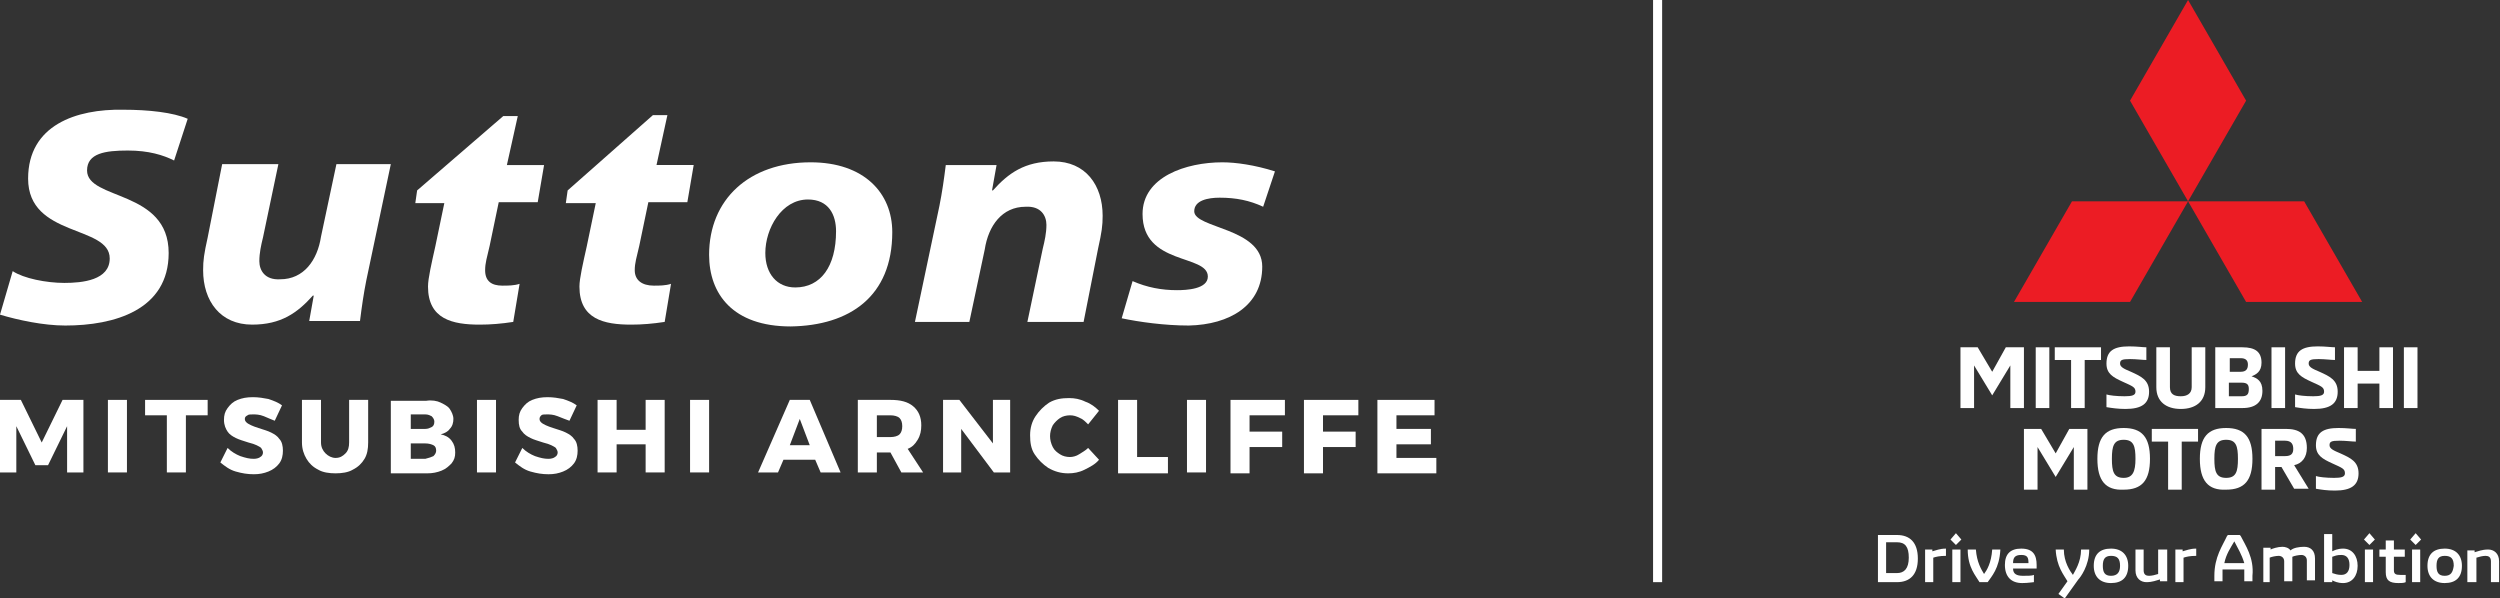 <?xml version="1.0" encoding="utf-8"?>
<!-- Generator: Adobe Illustrator 27.2.0, SVG Export Plug-In . SVG Version: 6.00 Build 0)  -->
<svg version="1.1" id="H-Colour" xmlns="http://www.w3.org/2000/svg" xmlns:xlink="http://www.w3.org/1999/xlink" x="0px" y="0px"
	 viewBox="0 0 275.7 66" style="enable-background:new 0 0 275.7 66;" xml:space="preserve">
<rect x="0" y="0" width="275.7" height="66" fill="#333333" stroke="none"/>
<style type="text/css">
	.st0{fill:#FFFFFF;}
	.st1{fill:#EC1C24;}
</style>
<g>
	<rect x="182.3" y="0" class="st0" width="1" height="64.2"/>
	<path class="st0" d="M131.1,35.9c4.5-0.1,8.1-2.2,8.1-6.5c0-4.3-7.5-4.2-7.5-6.1c0-1.2,1.5-1.5,2.8-1.5c1.8,0,3.3,0.3,4.8,1
		l1.3-3.9c-2.2-0.7-4.3-1-5.8-1c-4,0-8.8,1.6-8.8,5.7c0,5.7,7.2,4.4,7.2,6.9c0,1.4-2.4,1.5-3.4,1.5c-1.7,0-3.3-0.3-4.9-1l-1.2,4.1
		C125.6,35.5,128.4,35.9,131.1,35.9z"/>
	<path class="st0" d="M108.6,27.5c0.4-2.6,1.9-4.7,4.5-4.7c1.7-0.1,2.3,1,2.3,2c0,0.9-0.2,1.8-0.4,2.6l-1.7,8.1h6.2l1.6-8.1
		c0.4-1.8,0.5-2.5,0.5-3.6c0-3.4-1.9-6-5.4-6c-3.2,0-5,1.3-6.7,3.2h-0.1l0.5-2.8h-5.6c-0.2,1.6-0.4,3-0.7,4.5l-2.7,12.8h6
		L108.6,27.5z"/>
	<path class="st0" d="M98.4,25.6c0-4.3-3.1-7.7-9-7.7c-6.8,0-11.2,4.1-11.2,10.2c0,4.3,2.6,7.9,9,7.9C93.7,35.9,98.4,32.7,98.4,25.6
		z M87.7,31.7c-2,0-3.3-1.5-3.3-3.8c0-2.7,1.8-5.9,4.7-5.9c2.3,0,3.1,1.7,3.1,3.5C92.2,29.4,90.5,31.7,87.7,31.7z"/>
	<path class="st0" d="M70,29.8c0-0.8,0.2-1.4,0.5-2.7l1-4.8h4.3l0.7-4.1h-4.1l1.2-5.5h-1.6L62.6,21l-0.2,1.4h3.3l-1,4.8
		c-0.4,1.8-0.8,3.5-0.8,4.4c0,3.6,2.7,4.2,5.7,4.2c1.2,0,2.4-0.1,3.7-0.3l0.7-4.2c-0.6,0.2-1.3,0.2-1.9,0.2
		C70.8,31.5,70,30.9,70,29.8z"/>
	<path class="st0" d="M35.4,26.1c-0.4,2.6-1.9,4.7-4.5,4.7c-1.7,0.1-2.3-1-2.3-2c0-0.9,0.2-1.8,0.4-2.6l1.7-8.1h-6.2l-1.6,8.1
		c-0.4,1.8-0.5,2.5-0.5,3.6c0,3.4,1.9,6,5.4,6c3.2,0,5-1.3,6.7-3.2h0.1l-0.5,2.8h5.6c0.2-1.6,0.4-3,0.7-4.5l2.7-12.8h-6L35.4,26.1z"
		/>
	<path class="st0" d="M3.1,19.7c0,6.5,9,5.1,9,8.8c0,2.4-3,2.7-5,2.7c-2,0-4.5-0.5-5.7-1.3L0,34.7c2,0.6,4.8,1.2,7.2,1.2
		c5.4,0,11.4-1.7,11.4-8c0-7-9-5.8-9-9.1c0-1.9,2-2.2,4.5-2.2c2.3,0,3.9,0.5,5.1,1.1l1.5-4.6c-1.6-0.7-4.3-1-7.1-1
		C8.4,12,3.1,13.8,3.1,19.7z"/>
	<path class="st0" d="M57.1,12.8h-1.6L46,21l-0.2,1.4H49l-1,4.8c-0.4,1.8-0.8,3.5-0.8,4.4c0,3.6,2.7,4.2,5.7,4.2
		c1.2,0,2.4-0.1,3.7-0.3l0.7-4.2c-0.6,0.2-1.3,0.2-1.9,0.2c-1.2,0-1.9-0.5-1.9-1.7c0-0.8,0.2-1.4,0.5-2.7l1-4.8h4.3l0.7-4.1h-4.1
		L57.1,12.8z"/>
	<path class="st0" d="M0,44.1h2.3l2.3,4.7l2.3-4.7h2.3v8H7.4l0-5.1l-2.1,4.3H3.9l-2.1-4.3v5.1H0V44.1z"/>
	<path class="st0" d="M11.9,44.1H14v8h-2.1V44.1z"/>
	<path class="st0" d="M16,44.1h6.9v1.7h-2.4v6.3h-2.1v-6.3H16V44.1z"/>
	<path class="st0" d="M29.1,45.9c-0.5-0.2-0.9-0.2-1.2-0.2c-0.3,0-0.5,0-0.6,0.1C27.1,45.9,27,46,27,46.2c0,0.2,0.1,0.3,0.2,0.4
		c0.1,0.1,0.3,0.2,0.5,0.3c0.2,0.1,0.5,0.2,0.8,0.3c0.6,0.2,1,0.3,1.4,0.5c0.4,0.2,0.7,0.4,0.9,0.7c0.3,0.3,0.4,0.8,0.4,1.3
		c0,0.5-0.1,1-0.4,1.4c-0.3,0.4-0.7,0.7-1.2,0.9c-0.5,0.2-1,0.3-1.6,0.3c-0.7,0-1.3-0.1-2-0.3c-0.7-0.2-1.2-0.6-1.7-1l0.8-1.6
		c0.4,0.4,0.9,0.7,1.4,0.9c0.6,0.2,1,0.3,1.5,0.3c0.3,0,0.6-0.1,0.7-0.2c0.2-0.1,0.3-0.3,0.3-0.5c0-0.2-0.1-0.3-0.2-0.5
		c-0.1-0.1-0.3-0.2-0.5-0.3c-0.2-0.1-0.5-0.2-0.9-0.3c-0.6-0.2-1-0.3-1.4-0.5s-0.7-0.4-0.9-0.7s-0.4-0.7-0.4-1.3
		c0-0.5,0.1-0.9,0.4-1.3c0.3-0.4,0.6-0.7,1.1-0.9c0.5-0.2,1-0.3,1.7-0.3c0.6,0,1.2,0.1,1.7,0.2c0.6,0.2,1.1,0.4,1.5,0.7l-0.8,1.7
		C30,46.3,29.6,46.1,29.1,45.9z"/>
	<path class="st0" d="M35.9,50c0.3,0.3,0.7,0.5,1.1,0.5c0.5,0,0.8-0.2,1.1-0.5c0.3-0.3,0.4-0.7,0.4-1.2v-4.7h2.1v4.7
		c0,0.7-0.1,1.3-0.4,1.8c-0.3,0.5-0.7,0.9-1.3,1.2c-0.5,0.3-1.2,0.4-1.9,0.4c-0.7,0-1.4-0.1-1.9-0.4c-0.6-0.3-1-0.7-1.3-1.2
		s-0.5-1.1-0.5-1.8v-4.7h2.1v4.7C35.4,49.3,35.6,49.7,35.9,50z"/>
	<path class="st0" d="M48.6,44.4c0.4,0.2,0.8,0.4,1,0.7s0.4,0.7,0.4,1.1c0,0.4-0.1,0.8-0.4,1.1c-0.2,0.3-0.6,0.5-1,0.6
		c0.5,0.1,0.9,0.3,1.2,0.7c0.3,0.4,0.4,0.8,0.4,1.3c0,0.5-0.1,0.8-0.4,1.2c-0.3,0.3-0.6,0.6-1.1,0.8c-0.5,0.2-1,0.3-1.6,0.3h-4v-8
		H47C47.6,44.1,48.2,44.2,48.6,44.4z M47.6,47.1c0.2-0.1,0.3-0.3,0.3-0.6c0-0.2-0.1-0.4-0.3-0.6c-0.2-0.1-0.4-0.2-0.7-0.2h-1.6v1.6
		h1.6C47.2,47.3,47.4,47.2,47.6,47.1z M47.8,50.3c0.2-0.2,0.3-0.4,0.3-0.6c0-0.3-0.1-0.5-0.3-0.6c-0.2-0.1-0.5-0.2-0.9-0.2h-1.6v1.7
		h1.6C47.3,50.5,47.6,50.4,47.8,50.3z"/>
	<path class="st0" d="M52.6,44.1h2.1v8h-2.1V44.1z"/>
	<path class="st0" d="M61.5,45.9c-0.5-0.2-0.9-0.2-1.2-0.2c-0.3,0-0.5,0-0.6,0.1c-0.1,0.1-0.2,0.2-0.2,0.4c0,0.2,0.1,0.3,0.2,0.4
		c0.1,0.1,0.3,0.2,0.5,0.3c0.2,0.1,0.5,0.2,0.8,0.3c0.6,0.2,1,0.3,1.4,0.5c0.4,0.2,0.7,0.4,0.9,0.7c0.3,0.3,0.4,0.8,0.4,1.3
		c0,0.5-0.1,1-0.4,1.4c-0.3,0.4-0.7,0.7-1.2,0.9c-0.5,0.2-1,0.3-1.6,0.3c-0.7,0-1.3-0.1-2-0.3c-0.7-0.2-1.2-0.6-1.7-1l0.8-1.6
		c0.4,0.4,0.9,0.7,1.4,0.9c0.6,0.2,1,0.3,1.5,0.3c0.3,0,0.6-0.1,0.7-0.2c0.2-0.1,0.3-0.3,0.3-0.5c0-0.2-0.1-0.3-0.2-0.5
		c-0.1-0.1-0.3-0.2-0.5-0.3c-0.2-0.1-0.5-0.2-0.9-0.3c-0.6-0.2-1-0.3-1.4-0.5s-0.7-0.4-0.9-0.7c-0.3-0.3-0.4-0.7-0.4-1.3
		c0-0.5,0.1-0.9,0.4-1.3c0.3-0.4,0.6-0.7,1.1-0.9c0.5-0.2,1-0.3,1.7-0.3c0.6,0,1.2,0.1,1.7,0.2c0.6,0.2,1.1,0.4,1.5,0.7l-0.8,1.7
		C62.5,46.3,62,46.1,61.5,45.9z"/>
	<path class="st0" d="M65.9,44.1H68v3.3h3.2v-3.3h2.1v8h-2.1v-3.1H68v3.1h-2.1V44.1z"/>
	<path class="st0" d="M76.1,44.1h2.1v8h-2.1V44.1z"/>
	<path class="st0" d="M90.5,52.1l-0.6-1.4h-3.5l-0.6,1.4h-2.2l3.5-8h2.2l3.4,8H90.5z M87.1,49.1h2.2l-1.1-2.9L87.1,49.1z"/>
	<path class="st0" d="M99.4,52.1l-1.2-2.2h0h-1.5v2.2h-2.1v-8h3.6c1.1,0,1.9,0.2,2.5,0.7c0.6,0.5,0.9,1.2,0.9,2.1
		c0,0.6-0.1,1.1-0.4,1.6s-0.6,0.8-1.1,1l1.7,2.6H99.4z M96.7,48.2h1.5c0.4,0,0.8-0.1,1-0.3c0.2-0.2,0.3-0.5,0.3-0.9
		c0-0.4-0.1-0.7-0.3-0.9c-0.2-0.2-0.6-0.3-1-0.3h-1.5V48.2z"/>
	<path class="st0" d="M109.5,44.1h1.9v8h-1.8l-3.6-4.8v4.8h-2v-8h1.8l3.7,4.8L109.5,44.1z"/>
	<path class="st0" d="M119.1,46.1c-0.4-0.2-0.7-0.3-1.1-0.3c-0.4,0-0.8,0.1-1.1,0.3c-0.3,0.2-0.6,0.5-0.8,0.8
		c-0.2,0.4-0.3,0.8-0.3,1.2s0.1,0.8,0.3,1.2s0.5,0.6,0.8,0.8c0.3,0.2,0.7,0.3,1.1,0.3c0.3,0,0.7-0.1,1-0.3s0.7-0.4,1-0.7l1.2,1.3
		c-0.4,0.5-1,0.8-1.6,1.1c-0.6,0.3-1.2,0.4-1.8,0.4c-0.8,0-1.5-0.2-2.2-0.6c-0.6-0.4-1.1-0.9-1.5-1.5c-0.4-0.6-0.5-1.3-0.5-2.1
		c0-0.8,0.2-1.5,0.6-2.1c0.4-0.6,0.9-1.1,1.5-1.5c0.7-0.4,1.4-0.5,2.2-0.5c0.6,0,1.2,0.1,1.8,0.4c0.6,0.2,1.1,0.6,1.5,1l-1.2,1.5
		C119.7,46.5,119.4,46.2,119.1,46.1z"/>
	<path class="st0" d="M123.3,44.1h2.1v6.3h3.4v1.8h-5.5V44.1z"/>
	<path class="st0" d="M130.9,44.1h2.1v8h-2.1V44.1z"/>
	<path class="st0" d="M135.7,44.1h6l0,1.7h-3.9v1.8h3.6v1.7h-3.6v2.9h-2.1V44.1z"/>
	<path class="st0" d="M143.8,44.1h6l0,1.7h-3.9v1.8h3.6v1.7h-3.6v2.9h-2.1V44.1z"/>
	<path class="st0" d="M151.9,44.1h6.3v1.7H154v1.5h3.8v1.7l-3.8,0v1.5h4.4v1.7h-6.5V44.1z"/>
	<polygon class="st0" points="223.2,38.3 223.2,45 221.7,45 221.7,40.3 219.7,43.6 217.7,40.3 217.7,45 216.2,45 216.2,38.3 
		218.1,38.3 219.7,41 221.2,38.3 	"/>
	<rect x="224.5" y="38.3" class="st0" width="1.5" height="6.7"/>
	<polygon class="st0" points="228.4,39.7 226.6,39.7 226.6,38.3 231.7,38.3 231.7,39.7 229.9,39.7 229.9,45 228.4,45 	"/>
	<path class="st0" d="M232.3,44.9v-1.4c0.3,0.1,1.1,0.2,2,0.2c0.8,0,1.2-0.1,1.2-0.5c0-0.5-0.3-0.6-1.4-1.1c-1.1-0.5-1.8-0.9-1.8-2
		c0-1.4,0.8-1.9,2.5-1.9c0.9,0,1.5,0.1,1.9,0.1v1.4c-0.4,0-1.1-0.1-1.8-0.1c-0.9,0-1.1,0.1-1.1,0.5c0,0.4,0.5,0.6,1.2,0.9
		c1.1,0.5,2,0.9,2,2.2c0,1.3-0.8,1.9-2.6,1.9C233.6,45.1,232.9,45,232.3,44.9"/>
	<path class="st0" d="M237.8,42.7v-4.4h1.5v4.4c0,0.8,0.5,1,1.2,1c0.7,0,1.2-0.3,1.2-1v-4.4h1.5v4.4c0,1.6-1.1,2.4-2.7,2.4
		C238.9,45.1,237.8,44.3,237.8,42.7"/>
	<path class="st0" d="M244.4,38.3h2.9c1.4,0,2.1,0.5,2.1,1.7c0,1-0.6,1.3-1.1,1.5c0.6,0.2,1.2,0.5,1.2,1.6c0,1.2-0.7,1.9-2.2,1.9h-3
		V38.3z M247.1,41c0.6,0,0.8-0.3,0.8-0.8c0-0.5-0.3-0.7-0.8-0.7h-1.2V41H247.1z M247.2,43.7c0.6,0,0.8-0.2,0.8-0.8
		c0-0.5-0.2-0.7-0.8-0.7h-1.4v1.5H247.2z"/>
	<rect x="250.5" y="38.3" class="st0" width="1.5" height="6.7"/>
	<path class="st0" d="M253.1,44.9v-1.4c0.3,0.1,1.1,0.2,2,0.2c0.8,0,1.2-0.1,1.2-0.5c0-0.5-0.3-0.6-1.4-1.1c-1.1-0.5-1.8-0.9-1.8-2
		c0-1.4,0.8-1.9,2.5-1.9c0.9,0,1.5,0.1,1.9,0.1v1.4c-0.4,0-1.1-0.1-1.8-0.1c-0.9,0-1.1,0.1-1.1,0.5c0,0.4,0.5,0.6,1.2,0.9
		c1.1,0.5,2,0.9,2,2.2c0,1.3-0.8,1.9-2.6,1.9C254.4,45.1,253.7,45,253.1,44.9"/>
	<polygon class="st0" points="263.9,38.3 263.9,45 262.4,45 262.4,42.3 260,42.3 260,45 258.5,45 258.5,38.3 260,38.3 260,40.9 
		262.4,40.9 262.4,38.3 	"/>
	<rect x="265.1" y="38.3" class="st0" width="1.5" height="6.7"/>
	<polygon class="st0" points="230.2,47.3 230.2,54 228.7,54 228.7,49.3 226.7,52.6 224.7,49.3 224.7,54 223.2,54 223.2,47.3 
		225.1,47.3 226.7,50 228.2,47.3 	"/>
	<path class="st0" d="M231.3,50.6c0-2.4,0.9-3.4,2.9-3.4c2,0,2.9,1,2.9,3.4c0,2.4-0.9,3.4-2.9,3.4C232.2,54.1,231.3,53,231.3,50.6
		 M235.5,50.6c0-1.4-0.2-2.1-1.3-2.1c-1.1,0-1.3,0.7-1.3,2.1c0,1.4,0.2,2.1,1.3,2.1C235.2,52.7,235.5,52,235.5,50.6"/>
	<polygon class="st0" points="239.1,48.7 237.3,48.7 237.3,47.3 242.4,47.3 242.4,48.7 240.6,48.7 240.6,54 239.1,54 	"/>
	<path class="st0" d="M242.6,50.6c0-2.4,0.9-3.4,2.9-3.4c2,0,2.9,1,2.9,3.4c0,2.4-0.9,3.4-2.9,3.4C243.5,54.1,242.6,53,242.6,50.6
		 M246.8,50.6c0-1.4-0.2-2.1-1.3-2.1c-1.1,0-1.3,0.7-1.3,2.1c0,1.4,0.2,2.1,1.3,2.1C246.6,52.7,246.8,52,246.8,50.6"/>
	<path class="st0" d="M249.4,47.3h2.7c1.4,0,2.3,0.5,2.3,2.1c0,1-0.5,1.7-1.4,1.9l1.6,2.6H253l-1.4-2.4h-0.7V54h-1.5V47.3z
		 M252,50.3c0.7,0,0.9-0.3,0.9-0.8c0-0.5-0.2-0.9-0.9-0.9h-1.1v1.7H252z"/>
	<path class="st0" d="M255.4,53.9v-1.4c0.3,0.1,1.1,0.2,2,0.2c0.8,0,1.2-0.1,1.2-0.5c0-0.5-0.3-0.6-1.4-1.1c-1.1-0.5-1.8-0.9-1.8-2
		c0-1.4,0.8-1.9,2.5-1.9c0.9,0,1.5,0.1,1.9,0.1v1.4c-0.4,0-1.1-0.1-1.8-0.1c-0.9,0-1.1,0.1-1.1,0.5c0,0.4,0.5,0.6,1.2,0.9
		c1.1,0.5,2,0.9,2,2.2c0,1.3-0.8,1.9-2.6,1.9C256.6,54.1,256,54,255.4,53.9"/>
	<path class="st0" d="M272.2,64.2h0.9v-2.7c0.3-0.1,0.7-0.2,1-0.2c0.3,0,0.6,0.1,0.6,0.6v2.3h0.9v-2.3c0-0.9-0.6-1.3-1.2-1.3
		c-0.7,0-1.1,0.2-1.5,0.3v-0.2h-0.8V64.2z M269.6,63.5c-0.7,0-0.9-0.4-0.9-1.1c0-0.7,0.2-1.1,0.9-1.1c0.7,0,1,0.3,1,1.1
		C270.5,63.1,270.3,63.5,269.6,63.5 M269.6,64.3c1.2,0,1.9-0.6,1.9-1.9c0-1.2-0.7-1.9-1.9-1.9c-1.2,0-1.9,0.6-1.9,1.9
		C267.7,63.6,268.4,64.3,269.6,64.3 M266,64.2h0.9v-3.6H266V64.2z M266.4,60.1l0.6-0.6l-0.6-0.7l-0.6,0.7L266.4,60.1z M264.5,64.3
		c0.3,0,0.6,0,0.8-0.1v-0.8c-0.1,0-0.4,0-0.6,0c-0.5,0-0.7-0.1-0.7-0.5v-1.5h1.2v-0.8H264v-1h-0.9v1h-0.7v0.8h0.7v1.7
		C263.1,64,263.5,64.3,264.5,64.3 M260.8,64.2h0.9v-3.6h-0.9V64.2z M261.3,60.1l0.6-0.6l-0.6-0.7l-0.6,0.7L261.3,60.1z M258.2,63.4
		c-0.4,0-0.7-0.1-1-0.2v-1.8c0.3-0.1,0.5-0.2,1-0.2c0.6,0,0.9,0.4,0.9,1.1C259.1,63,258.8,63.4,258.2,63.4 M258.4,60.5
		c-0.6,0-1,0.2-1.2,0.3v-1.9h-0.9v1.9l0,3.4h0.9v-0.2c0.2,0.1,0.6,0.3,1.2,0.3c1,0,1.6-0.8,1.6-1.9C260,61.3,259.4,60.5,258.4,60.5
		 M249.4,64.2h0.9v-2.7c0.2-0.1,0.7-0.2,1-0.2c0.3,0,0.6,0.2,0.6,0.6v2.2h0.9v-2.4c0-0.1,0-0.2,0-0.3c0.2-0.1,0.7-0.2,1-0.2
		c0.3,0,0.6,0.2,0.6,0.6v2.2h0.9v-2.4c0-0.9-0.5-1.3-1.2-1.3c-0.5,0-1.2,0.1-1.5,0.4c-0.2-0.3-0.6-0.4-0.9-0.4
		c-0.5,0-1.1,0.2-1.3,0.3v-0.2h-0.8V64.2z M245.3,62.1c0.2-1,0.7-1.7,1.1-2.4c0.4,0.8,0.8,1.4,1.1,2.4H245.3z M247.1,59.1L247,59
		h-1.3l-0.1,0.1c-0.5,1.1-1.4,2.3-1.4,4.4v0.6h0.9v-0.5c0-0.3,0-0.6,0-0.8h2.4c0,0.2,0,0.5,0,0.8v0.5h0.9v-0.6
		C248.6,61.5,247.6,60.1,247.1,59.1 M239.9,64.2h0.9v-2.7c0.3-0.1,0.7-0.2,1.4-0.2v-0.8c-0.7,0-1.1,0.2-1.5,0.3v-0.2h-0.8V64.2z
		 M238.9,60.6H238v2.7c-0.3,0.1-0.7,0.2-1,0.2c-0.3,0-0.6-0.1-0.6-0.6v-2.3h-0.9v2.3c0,0.9,0.6,1.3,1.2,1.3c0.7,0,1.1-0.2,1.5-0.3
		v0.2h0.8V60.6z M232.8,63.5c-0.7,0-0.9-0.4-0.9-1.1c0-0.7,0.2-1.1,0.9-1.1c0.7,0,1,0.3,1,1.1C233.8,63.1,233.5,63.5,232.8,63.5
		 M232.8,64.3c1.2,0,1.9-0.6,1.9-1.9c0-1.2-0.7-1.9-1.9-1.9c-1.2,0-1.9,0.6-1.9,1.9C230.9,63.6,231.6,64.3,232.8,64.3 M227.7,66
		l1.5-2.1c0.2-0.2,1.2-1.5,1.2-3.3h-0.9c0,1.4-0.7,2.4-0.9,2.8c-0.3-0.4-1-1.4-1-2.8h-0.9c0.1,1.9,0.9,2.8,1.3,3.5l-1,1.4L227.7,66z
		 M222,62.1c0-0.6,0.2-0.9,0.9-0.9c0.7,0,0.8,0.3,0.8,0.9H222z M223,64.3c0.7,0,1.1-0.1,1.3-0.1v-0.8c-0.2,0.1-0.7,0.1-1.2,0.1
		c-0.7,0-1.1-0.2-1.1-0.8h2.6c0-0.1,0-0.2,0-0.4c0-1.1-0.4-1.8-1.7-1.8c-1.2,0-1.8,0.6-1.8,1.8C221.1,63.6,221.8,64.3,223,64.3
		 M218.3,64.2h0.9c0.4-0.6,1.3-1.5,1.4-3.6h-0.9c-0.1,1.5-0.6,2.3-0.9,2.7c-0.3-0.5-0.8-1.3-0.9-2.7h-0.9
		C217,62.6,217.9,63.5,218.3,64.2 M215.3,64.2h0.9v-3.6h-0.9V64.2z M215.7,60.1l0.6-0.6l-0.6-0.7l-0.6,0.7L215.7,60.1z M212.3,64.2
		h0.9v-2.7c0.3-0.1,0.7-0.2,1.4-0.2v-0.8c-0.7,0-1.1,0.2-1.5,0.3v-0.2h-0.8V64.2z M208,63.3v-3.5h1.2c0.9,0,1.3,0.5,1.3,1.7
		c0,1.2-0.5,1.7-1.3,1.7H208z M207.1,64.2h2.1c1.4,0,2.3-0.8,2.3-2.6c0-1.8-0.9-2.6-2.3-2.6h-2.1V64.2z"/>
	<polygon class="st1" points="234.9,11.1 241.3,22.2 247.7,11.1 241.3,0 	"/>
	<polygon class="st1" points="254.1,22.2 241.3,22.2 247.7,33.3 260.5,33.3 	"/>
	<polygon class="st1" points="228.5,22.2 241.3,22.2 234.9,33.3 222.1,33.3 	"/>
</g>
</svg>
